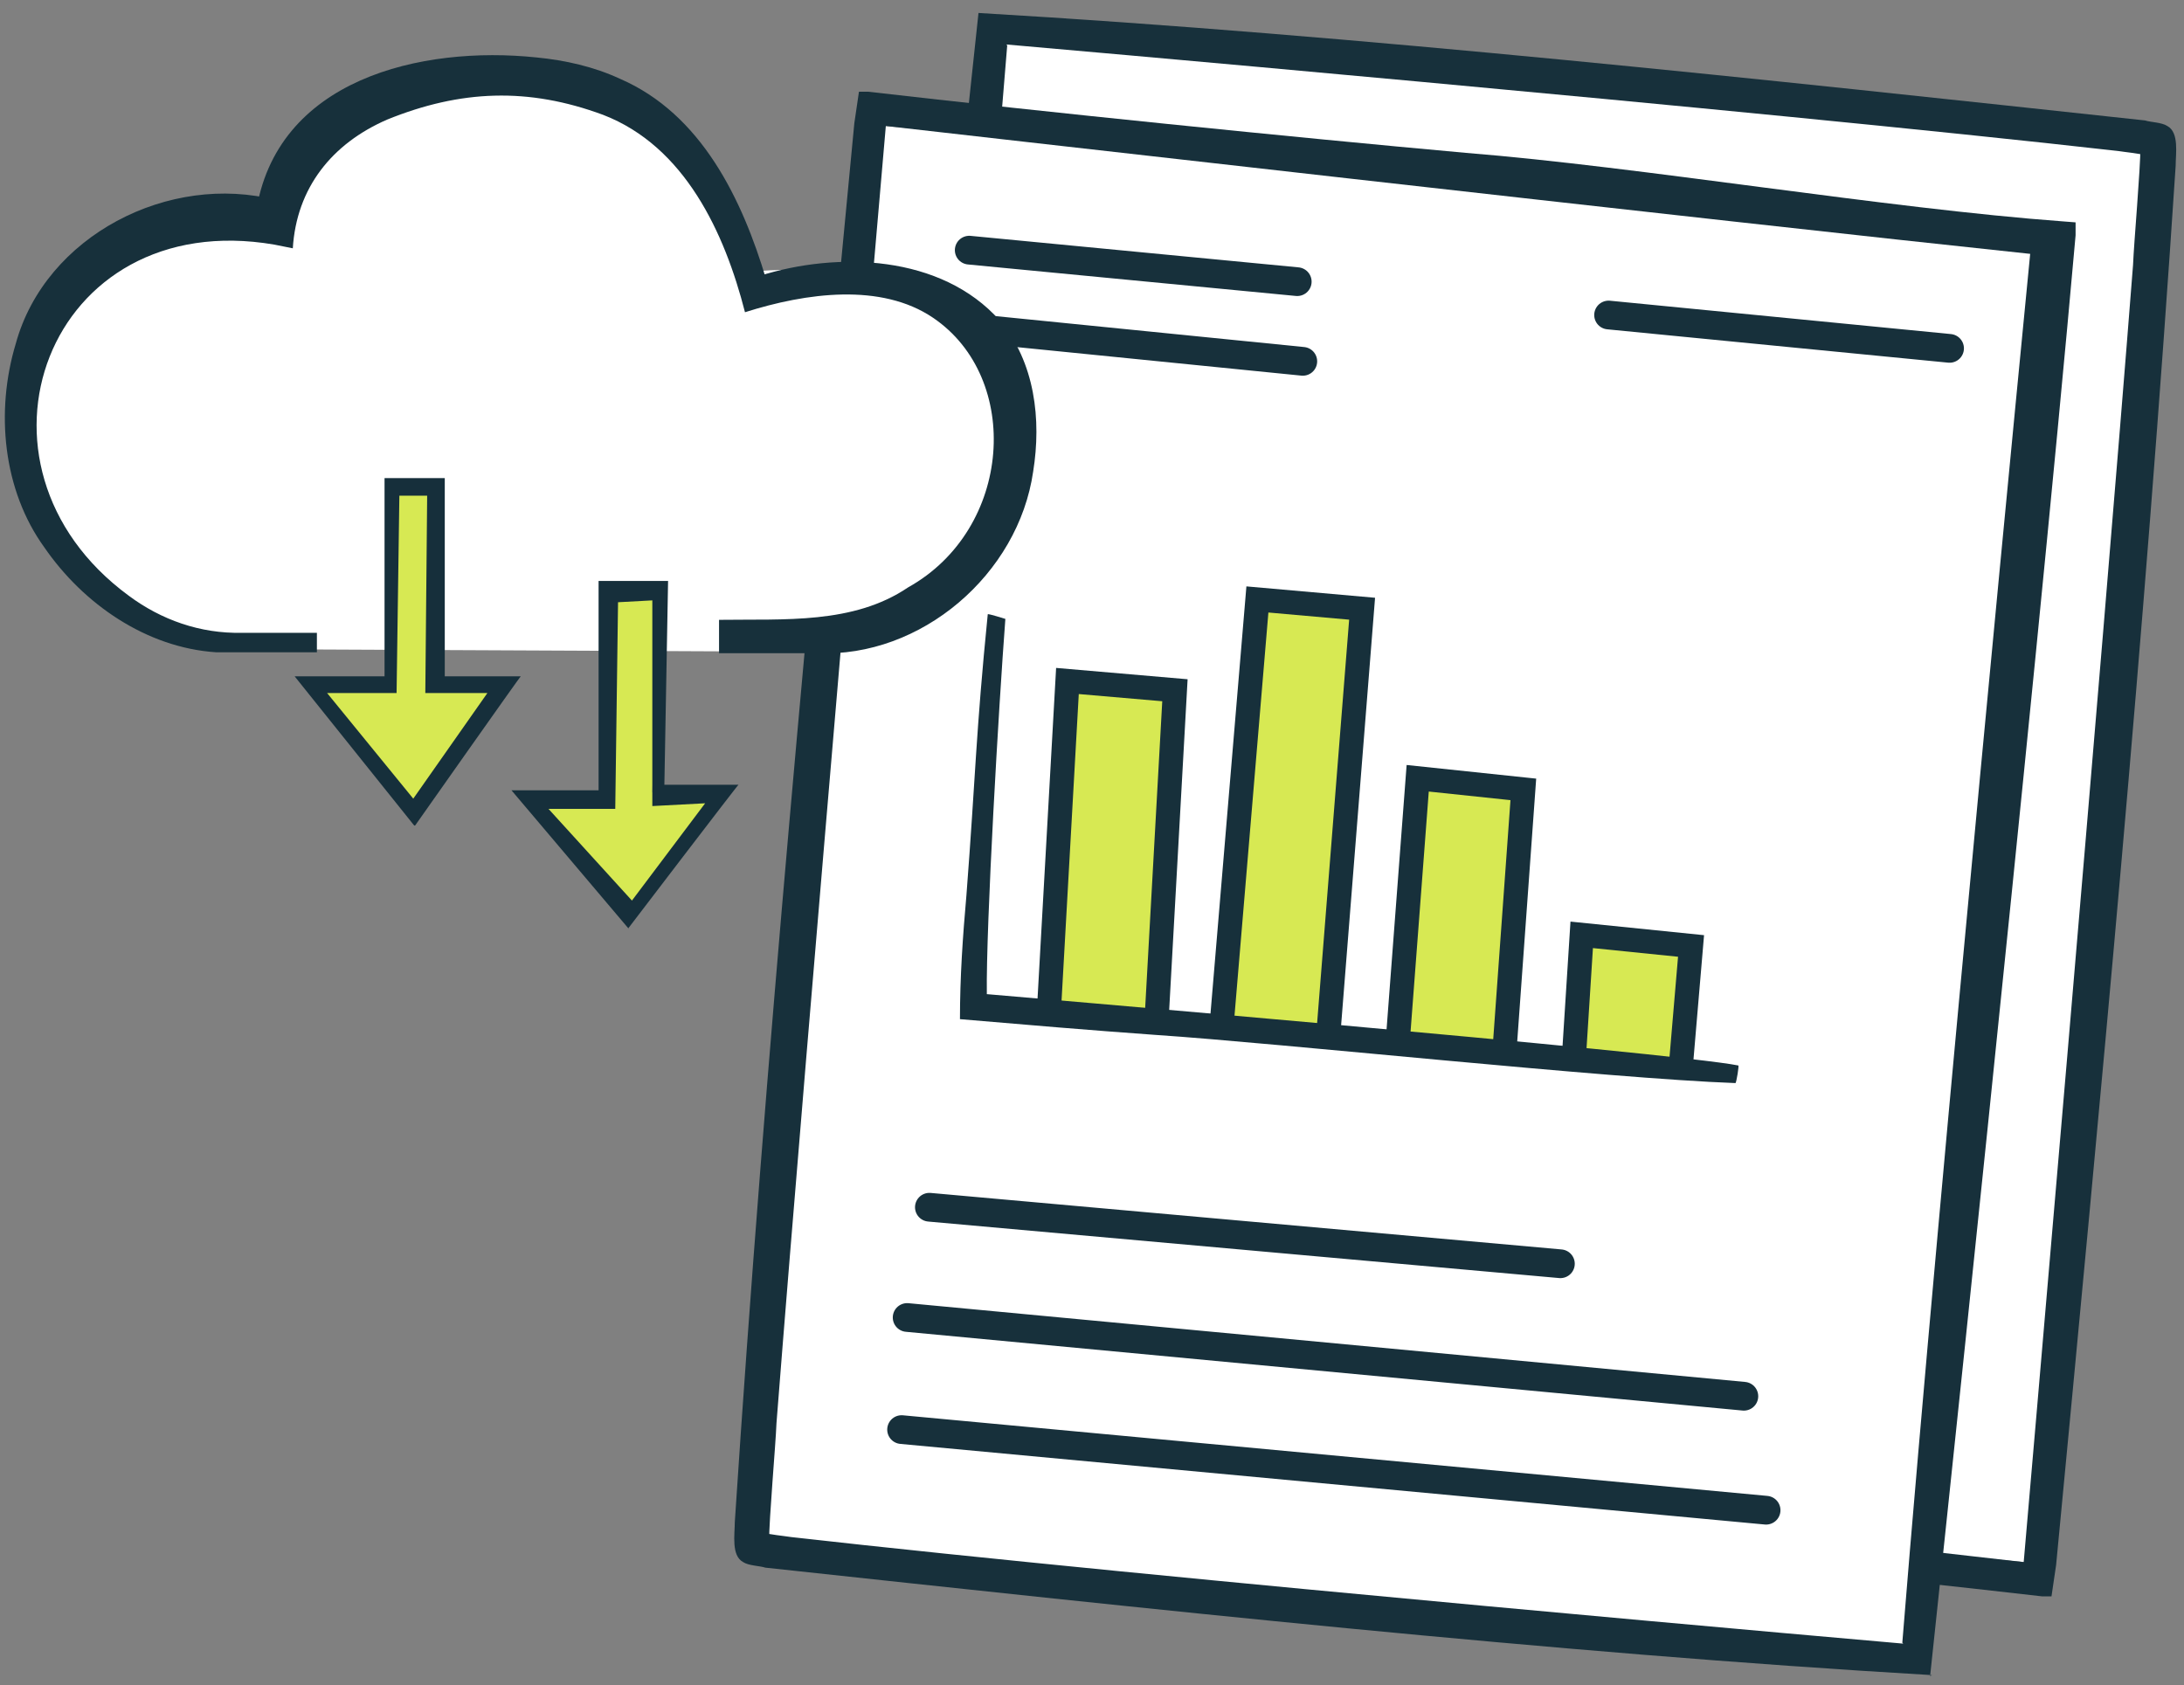 <?xml version="1.0" encoding="UTF-8"?>
<svg id="Layer_1" xmlns="http://www.w3.org/2000/svg" version="1.1" viewBox="0 0 235.7 181.9">
  <rect x="0" y="0" width="235.7" height="181.9" fill="#808080" stroke="none"/>
  <!-- Generator: Adobe Illustrator 29.6.1, SVG Export Plug-In . SVG Version: 2.1.1 Build 9)  -->
  <defs>
    <style>
      .st0 {
        fill: none;
        stroke-linecap: round;
        stroke-width: 3.1px;
      }

      .st0, .st1 {
        stroke: #17303b;
        stroke-miterlimit: 10;
      }

      .st2 {
        fill: #17303b;
      }

      .st3 {
        fill: #162f3b;
      }

      .st4, .st1 {
        fill: #d7e953;
      }

      .st5 {
        fill: #fff;
      }

      .st1 {
        stroke-width: 2.6px;
      }
    </style>
  </defs>
  <g>
    <path class="st5" d="M106.5,3.3l-15.3,153.7,129.5,11.8s12.9-152.9,12.2-153.6c-1.3-1.2-105.6-10.2-126.1-11.8h-.2Z"/>
    <path class="st2" d="M108.7,4.9c-4,49.8-13.8,149.9-13.8,149.9,31.4,3.3,123.5,13.8,123.5,13.8,0,0,8.6-98.9,11.8-140,.1-2.5.8-10.3.8-12.8,0,.4.4.6.6.8,0,0,.2.2.3.2h-.2c-.5-.2-2.5-.4-3.1-.5-39.7-4.5-120-11.5-120-11.5ZM105.6,1.4c41,2.4,85.1,7.2,125.9,11.6.6.2,1.8.2,2.4.6,1.3.7.9,3,.9,4.3-3.3,50.4-8.1,100.7-12.9,151,0,0-.5,3.4-.5,3.4h-1c-19.1-2.2-45.7-4.9-64.5-6.6-18.8-1.5-45.4-6-64.5-7.4,0,0-1.3-.1-1.3-.1v-1.4C94.2,107.1,105.6,1.4,105.6,1.4Z"/>
  </g>
  <g>
    <path class="st5" d="M207.6,178.8l15.3-153.7L93.3,13.4s-12.9,152.9-12.2,153.6c1.3,1.2,105.6,10.2,126.1,11.8h.2Z"/>
    <path class="st2" d="M205.3,177.3c4-49.8,13.8-149.9,13.8-149.9-31.4-3.3-123.5-13.8-123.5-13.8,0,0-8.6,98.9-11.8,140-.1,2.5-.8,10.3-.8,12.8,0-.4-.4-.6-.6-.8,0,0-.2-.2-.3-.2h.2c.5.2,2.5.4,3.1.5,39.7,4.5,120,11.5,120,11.5ZM208.5,180.8c-41-2.4-85.1-7.2-125.9-11.6-.6-.2-1.8-.2-2.4-.6-1.3-.7-.9-3-.9-4.3,3.3-50.4,8.1-100.7,12.9-151,0,0,.5-3.4.5-3.4h1c19.1,2.2,45.7,4.9,64.5,6.6,18.8,1.5,45.4,6,64.5,7.4,0,0,1.3.1,1.3.1v1.4c-4.4,49.8-15.7,155.5-15.7,155.5Z"/>
  </g>
  <line class="st0" x1="97.9" y1="142.2" x2="188.2" y2="150.7"/>
  <line class="st0" x1="100.3" y1="130.3" x2="168.4" y2="136.4"/>
  <line class="st0" x1="104.6" y1="27" x2="140" y2="30.4"/>
  <line class="st0" x1="103.7" y1="35.3" x2="140.6" y2="39"/>
  <line class="st0" x1="173.6" y1="34" x2="210.4" y2="37.6"/>
  <line class="st0" x1="190.6" y1="163" x2="97.3" y2="154.3"/>
  <g>
    <polyline class="st1" points="150.8 113 153 84 164.4 85.2 162.3 114.3"/>
    <polyline class="st1" points="131.8 111.1 135.7 64.7 147 65.7 143.3 112.3"/>
    <polyline class="st1" points="113.2 109.1 115.2 73.5 126.8 74.5 124.8 110.4"/>
    <polyline class="st1" points="169.8 115 170.7 100.9 182.5 102.1 181.3 116.2"/>
    <path class="st2" d="M108.5,66.8c-.7,9.2-2.1,33.1-2,40.5,0,0,74.2,6.3,81.1,7.7.1,0-.2,1.8-.3,1.9-13.8-.5-49.1-4.3-62.6-5.2-7-.5-14.1-1.1-21.1-1.7,0-4.5.3-8.9.7-13.4,1-13,1-17.3,2.3-30.3,0-.1,1.9.5,1.9.5Z"/>
  </g>
  <g>
    <g>
      <path class="st5" d="M77.7,70.3c.2,0,10.1,0,10.3-.1,12.4-.4,22.3-10.5,22.3-23s-8.3-18.1-21-18.1-5,.4-7.3,1.2c-3.1-10.6-8.6-23.2-26.6-23.3-12.9,0-24.2,3.9-26.1,16.2-1.5-.3-3.1-.5-4.7-.5-11.6,0-23.2,8-22.5,24.5.4,11.2,11.1,22.3,22.3,22.9.3,0,9.4,0,9.7,0"/>
      <path class="st2" d="M77.7,66.9c6.9-.1,14.4.5,20.3-3.5,11.3-6.3,12.3-22.6,2.7-29.1-5.6-3.8-13.7-2.7-20.3-.6-2.2-8.6-6.5-17.9-15.3-21.3-8.1-3-15.4-2.7-23.3.5-6,2.6-9.8,7.4-10.2,13.9,0,0-2-.4-2-.4C5.1,22.2-5.3,50.2,13.9,64.3c3.5,2.6,7.7,4.1,12.2,4,0,0,2.7,0,2.7,0h5.4v2.1c-3.6,0-7.2,0-10.9,0-7.5-.5-14.3-5.2-18.5-11.3C.3,52.9-.5,44.4,1.7,37.1c3.2-11.7,16.6-18.5,28.1-15.5,0,0-2.2,1.5-2.2,1.5,2.1-14.6,17.9-18.2,30.3-16.9,3.1.3,6.2,1,9,2.3,8.8,3.8,13.2,13,15.8,21.7,0,0-.8-.4-.8-.4,8.5-2.7,19.7-2.3,26,4.8,3.8,4.5,4.5,10.7,3.6,16.3-1.6,11.1-12.1,20.1-23.3,19.6,0,0-10.6,0-10.6,0v-.4s0-3.2,0-3.2Z"/>
    </g>
    <g>
      <polygon class="st4" points="47.1 73.7 47.1 52.3 42.2 52.3 42.2 73.7 33.4 73.7 44.7 87.1 55 73.4 47.1 73.7"/>
      <path class="st3" d="M44.7,89.1l-12.9-16.1h9.7v-21.4h6.5v21.4h8.2c0-.1-11.4,16.1-11.4,16.1ZM35.3,74.8l9.3,11.4,8-11.4h-6.7c0,0,.2-21.3.2-21.3h-3c0,0-.3,21.3-.3,21.3h-7.5Z"/>
    </g>
    <g>
      <polygon class="st4" points="70.4 85.5 71.2 63.5 65.5 63.5 65.4 85.6 56.6 85.6 67.9 98.3 77.7 85.4 70.4 85.5"/>
      <path class="st3" d="M67.9,100.3l-12.7-15h9.4v-22.6h7.5l-.4,22h8c0-.1-11.9,15.5-11.9,15.5ZM59.1,87.2l9.1,10,7.9-10.5-5.7.3v-22.2s-3.7.2-3.7.2l-.3,22.3h-7.3Z"/>
    </g>
  </g>
</svg>